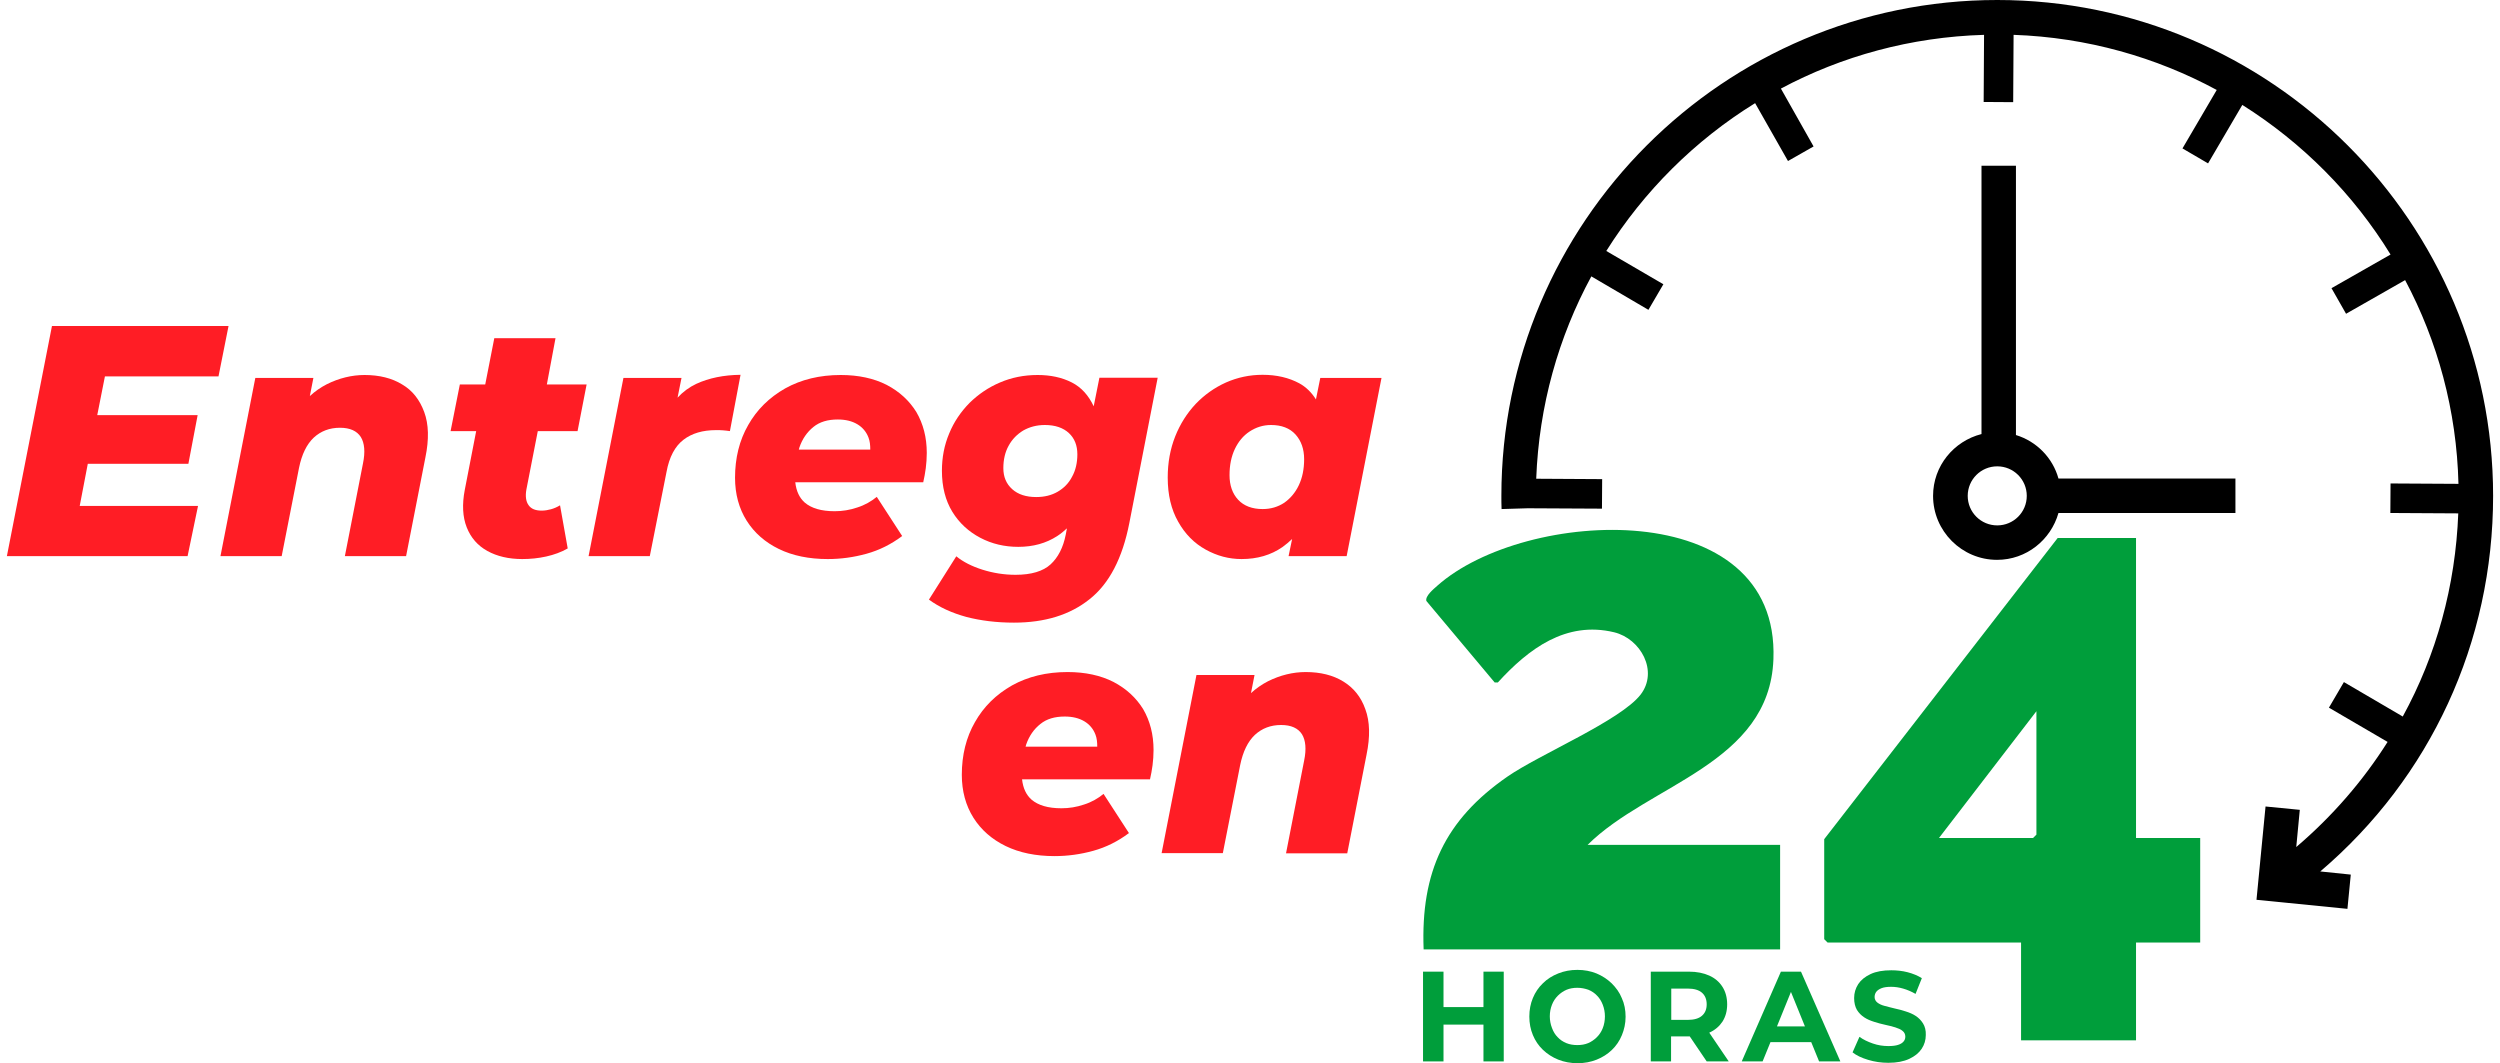 <svg xmlns="http://www.w3.org/2000/svg" xmlns:xlink="http://www.w3.org/1999/xlink" id="Capa_1" x="0px" y="0px" viewBox="0 0 127 54" style="enable-background:new 0 0 127 54;" xml:space="preserve"><style type="text/css">	.v1{fill:#FF1D25;}	.v2{fill:#009E3B;}</style><g>	<g>		<polygon class="v1" points="11.1,19.12 11.61,16.56 2.64,16.56 0.35,28.25 9.53,28.25 10.06,25.7 4.05,25.7 4.46,23.56    9.57,23.56 10.04,21.09 4.94,21.09 5.33,19.12   "></polygon>		<path class="v1" d="M20.43,19.53c-0.52-0.32-1.16-0.48-1.91-0.48c-0.65,0-1.3,0.16-1.92,0.47c-0.31,0.16-0.6,0.36-0.86,0.6   l0.18-0.92h-2.95l-1.77,9.05h3.11l0.88-4.48c0.14-0.69,0.39-1.2,0.75-1.54c0.36-0.33,0.8-0.5,1.33-0.5c0.51,0,0.86,0.16,1.06,0.47   c0.19,0.31,0.23,0.76,0.11,1.34l-0.92,4.71h3.11l0.98-5.01c0.19-0.92,0.17-1.69-0.06-2.31S20.96,19.84,20.43,19.53z"></path>		<path class="v1" d="M28.22,17.18h-3.11l-0.46,2.35h-1.29l-0.47,2.37h1.3l-0.58,2.99c-0.14,0.73-0.11,1.37,0.1,1.9   c0.21,0.53,0.56,0.93,1.05,1.2c0.49,0.27,1.08,0.41,1.77,0.41c0.41,0,0.82-0.04,1.22-0.13s0.76-0.22,1.09-0.41l-0.39-2.19   c-0.15,0.09-0.31,0.16-0.46,0.2c-0.15,0.04-0.31,0.07-0.47,0.07c-0.32,0-0.54-0.09-0.67-0.28c-0.13-0.18-0.17-0.45-0.11-0.79   l0.58-2.97h2.02l0.46-2.37h-2.02L28.22,17.18z"></path>		<path class="v1" d="M35.37,19.5c-0.36,0.17-0.67,0.4-0.95,0.7l0.2-1h-2.95l-1.77,9.05h3.11l0.85-4.28   c0.14-0.76,0.43-1.3,0.86-1.63c0.43-0.33,0.98-0.49,1.66-0.49c0.12,0,0.23,0,0.34,0.01c0.11,0.01,0.23,0.02,0.36,0.04l0.54-2.86   C36.77,19.05,36.02,19.2,35.37,19.5z"></path>		<path class="v1" d="M45.04,19.55c-0.65-0.33-1.43-0.5-2.33-0.5c-1.07,0-2.01,0.23-2.82,0.68c-0.81,0.46-1.44,1.08-1.88,1.86   c-0.45,0.78-0.67,1.68-0.67,2.68c0,0.83,0.2,1.56,0.59,2.18c0.39,0.62,0.94,1.1,1.64,1.44c0.7,0.34,1.53,0.51,2.48,0.51   c0.67,0,1.32-0.09,1.97-0.27c0.65-0.18,1.25-0.48,1.81-0.9l-1.29-1.99c-0.28,0.23-0.61,0.42-0.99,0.54   c-0.38,0.13-0.76,0.19-1.15,0.19c-0.68,0-1.18-0.15-1.52-0.44c-0.27-0.24-0.43-0.58-0.48-1.03h6.5c0.05-0.23,0.1-0.47,0.13-0.72   c0.03-0.24,0.05-0.5,0.05-0.77c0-0.79-0.18-1.48-0.53-2.08C46.19,20.35,45.69,19.89,45.04,19.55z M41.32,21.69   c0.32-0.26,0.73-0.38,1.24-0.38c0.39,0,0.72,0.08,0.99,0.24c0.27,0.16,0.46,0.39,0.57,0.68c0.07,0.18,0.09,0.38,0.09,0.61h-3.63   c0.01-0.04,0.02-0.07,0.03-0.11C40.76,22.29,41,21.95,41.32,21.69z"></path>		<path class="v1" d="M55.56,20.64c-0.26-0.55-0.62-0.96-1.11-1.21c-0.51-0.26-1.09-0.38-1.74-0.38c-0.69,0-1.33,0.13-1.91,0.38   c-0.59,0.25-1.1,0.6-1.55,1.04c-0.44,0.45-0.79,0.96-1.03,1.55c-0.25,0.59-0.37,1.22-0.37,1.9c0,0.81,0.18,1.51,0.53,2.08   c0.35,0.57,0.83,1.01,1.42,1.32c0.59,0.31,1.23,0.46,1.93,0.46c0.75,0,1.41-0.18,1.98-0.55c0.17-0.11,0.34-0.25,0.49-0.39   l-0.06,0.32c-0.13,0.66-0.39,1.16-0.77,1.51c-0.38,0.35-0.98,0.53-1.78,0.53c-0.58,0-1.14-0.09-1.68-0.26   c-0.54-0.17-0.99-0.4-1.33-0.68l-1.39,2.2c0.53,0.39,1.17,0.68,1.9,0.88c0.73,0.19,1.54,0.29,2.42,0.29   c1.56,0,2.84-0.39,3.84-1.19c1-0.79,1.67-2.08,2.02-3.87l1.44-7.38h-2.96L55.56,20.64z M53.73,24.98   c-0.31,0.18-0.67,0.27-1.09,0.27c-0.51,0-0.92-0.13-1.22-0.4c-0.3-0.27-0.45-0.62-0.45-1.07c0-0.43,0.09-0.82,0.27-1.14   c0.18-0.33,0.43-0.58,0.74-0.77c0.32-0.18,0.68-0.28,1.1-0.28c0.52,0,0.93,0.14,1.22,0.41c0.29,0.27,0.43,0.63,0.43,1.08   c0,0.43-0.09,0.82-0.27,1.14C54.29,24.55,54.04,24.8,53.73,24.98z"></path>		<path class="v1" d="M61.25,27.92c0.58,0.32,1.18,0.48,1.82,0.48c0.8,0,1.49-0.2,2.08-0.61c0.17-0.12,0.33-0.26,0.49-0.41   l-0.18,0.87h2.95l1.77-9.05h-3.11l-0.22,1.09c-0.22-0.35-0.5-0.63-0.85-0.82c-0.52-0.28-1.14-0.43-1.86-0.43   c-0.65,0-1.27,0.13-1.86,0.39c-0.58,0.26-1.1,0.63-1.54,1.09c-0.44,0.47-0.79,1.02-1.04,1.65c-0.25,0.63-0.38,1.33-0.38,2.09   c0,0.88,0.18,1.63,0.53,2.24C60.2,27.13,60.67,27.6,61.25,27.92z M62.73,22.81c0.18-0.38,0.43-0.68,0.75-0.89s0.68-0.33,1.09-0.33   c0.53,0,0.95,0.16,1.24,0.48c0.29,0.32,0.44,0.74,0.44,1.26c0,0.5-0.09,0.94-0.27,1.32c-0.18,0.38-0.43,0.67-0.74,0.89   c-0.32,0.21-0.68,0.32-1.1,0.32c-0.53,0-0.95-0.16-1.24-0.47c-0.29-0.31-0.44-0.73-0.44-1.25C62.46,23.63,62.55,23.19,62.73,22.81   z"></path>		<path class="v1" d="M56.56,34.64c-0.65-0.33-1.43-0.5-2.33-0.5c-1.07,0-2.01,0.23-2.82,0.68c-0.81,0.46-1.44,1.08-1.88,1.86   c-0.45,0.78-0.67,1.68-0.67,2.68c0,0.83,0.2,1.56,0.59,2.18c0.39,0.62,0.94,1.1,1.64,1.44c0.7,0.34,1.53,0.51,2.48,0.51   c0.67,0,1.32-0.09,1.97-0.27c0.65-0.18,1.25-0.48,1.81-0.9l-1.29-1.99c-0.28,0.23-0.61,0.42-0.99,0.54   c-0.38,0.13-0.76,0.19-1.15,0.19c-0.68,0-1.18-0.15-1.52-0.44c-0.27-0.24-0.43-0.58-0.48-1.03h6.5c0.05-0.23,0.1-0.47,0.13-0.72   c0.03-0.24,0.05-0.5,0.05-0.77c0-0.79-0.18-1.48-0.53-2.08C57.71,35.44,57.21,34.98,56.56,34.64z M52.85,36.78   c0.32-0.26,0.73-0.38,1.24-0.38c0.39,0,0.72,0.08,0.99,0.24c0.27,0.16,0.46,0.39,0.57,0.68c0.07,0.18,0.09,0.38,0.09,0.61H52.1   c0.01-0.04,0.02-0.07,0.03-0.11C52.28,37.39,52.52,37.04,52.85,36.78z"></path>		<path class="v1" d="M68.24,34.62c-0.52-0.32-1.16-0.48-1.91-0.48c-0.65,0-1.3,0.16-1.92,0.47c-0.31,0.16-0.6,0.36-0.86,0.6   l0.18-0.92h-2.95l-1.77,9.05h3.11L63,38.87c0.14-0.69,0.39-1.2,0.75-1.54c0.36-0.33,0.8-0.5,1.33-0.5c0.51,0,0.86,0.16,1.06,0.47   c0.19,0.31,0.23,0.76,0.11,1.34l-0.92,4.71h3.11l0.98-5.01c0.19-0.92,0.17-1.69-0.06-2.31C69.14,35.4,68.76,34.94,68.24,34.62z"></path>	</g>	<g>		<path d="M126.65,25.19C126.65,11.3,115.35,0,101.46,0C87.57,0,76.27,11.3,76.27,25.19c0,0.22,0,0.45,0.01,0.67l1.33-0.04   l3.77,0.02l0.01-1.5l-3.35-0.02c0.14-3.71,1.13-7.2,2.8-10.28l2.9,1.7l0.76-1.3l-2.9-1.69c1.91-3.04,4.5-5.62,7.56-7.51l1.67,2.94   l1.3-0.74L90.47,4.5c3.09-1.65,6.6-2.62,10.32-2.73l-0.02,3.41l1.5,0.01l0.02-3.42c3.72,0.13,7.23,1.13,10.32,2.8l-1.74,2.97   l1.3,0.76l1.74-2.97c3.05,1.92,5.64,4.52,7.53,7.6l-3,1.71l0.74,1.3l3-1.71c1.65,3.1,2.62,6.62,2.71,10.35l-3.45-0.02l-0.01,1.5   l3.45,0.02c-0.14,3.68-1.11,7.2-2.82,10.32l-2.99-1.75l-0.76,1.3l2.98,1.74c-1.25,1.98-2.81,3.78-4.64,5.34l0.18-1.89l-1.74-0.17   l-0.46,4.74l4.62,0.46l0.17-1.74l-1.55-0.16C123.47,39.5,126.65,32.63,126.65,25.19z"></path>		<path d="M102.41,22.1V8.42h-1.75v13.63c-1.41,0.36-2.46,1.62-2.46,3.14c0,1.79,1.46,3.25,3.25,3.25c1.49,0,2.73-1.01,3.12-2.38   h8.99v-1.75h-8.99C104.28,23.26,103.46,22.42,102.41,22.1z M101.46,26.69c-0.83,0-1.5-0.67-1.5-1.5c0-0.83,0.67-1.5,1.5-1.5   c0.83,0,1.5,0.67,1.5,1.5C102.96,26.02,102.29,26.69,101.46,26.69z"></path>	</g>	<g>		<path class="v2" d="M108.51,27.33v15.24h3.26v5.31h-3.26v4.97h-5.84v-4.97h-9.83l-0.17-0.17v-5.08l11.86-15.3H108.51z    M98.5,42.57h4.78l0.17-0.17v-6.27L98.5,42.57z"></path>		<path class="v2" d="M72.32,48.22c-0.15-3.92,1.08-6.57,4.26-8.77c1.63-1.13,5.73-2.84,6.76-4.16c0.92-1.19,0.01-2.84-1.34-3.17   c-2.45-0.59-4.35,0.84-5.91,2.55l-0.16,0l-3.47-4.14c-0.07-0.25,0.36-0.6,0.55-0.77c4.44-3.96,17.4-4.67,17.08,3.73   c-0.2,5.32-6.33,6.34-9.44,9.43h9.78v5.31H72.32z"></path>	</g>	<g>		<polygon class="v2" points="75.36,51.16 73.33,51.16 73.33,49.36 72.29,49.36 72.29,53.92 73.33,53.92 73.33,52.05 75.36,52.05    75.36,53.92 76.39,53.92 76.39,49.36 75.36,49.36   "></polygon>		<path class="v2" d="M81.87,49.95c-0.22-0.21-0.48-0.38-0.77-0.5c-0.3-0.12-0.62-0.18-0.97-0.18c-0.35,0-0.67,0.06-0.97,0.18   c-0.3,0.12-0.56,0.28-0.78,0.5c-0.22,0.21-0.39,0.46-0.51,0.75c-0.12,0.29-0.18,0.6-0.18,0.94s0.06,0.65,0.18,0.94   c0.12,0.29,0.29,0.54,0.51,0.75c0.22,0.21,0.48,0.38,0.78,0.5c0.3,0.12,0.63,0.18,0.98,0.18c0.35,0,0.67-0.06,0.97-0.18   c0.3-0.12,0.55-0.28,0.77-0.49c0.22-0.21,0.39-0.46,0.51-0.75c0.12-0.29,0.19-0.6,0.19-0.94c0-0.34-0.06-0.66-0.19-0.94   C82.27,50.41,82.09,50.17,81.87,49.95z M81.42,52.23c-0.07,0.18-0.17,0.33-0.3,0.46c-0.13,0.13-0.28,0.23-0.44,0.3   c-0.17,0.07-0.35,0.1-0.55,0.1c-0.2,0-0.39-0.03-0.56-0.1c-0.17-0.07-0.32-0.17-0.44-0.3c-0.13-0.13-0.22-0.28-0.29-0.47   c-0.07-0.18-0.11-0.38-0.11-0.59c0-0.22,0.04-0.41,0.11-0.59c0.07-0.18,0.17-0.33,0.3-0.46c0.13-0.13,0.28-0.23,0.44-0.3   c0.17-0.07,0.35-0.1,0.55-0.1c0.2,0,0.39,0.04,0.56,0.1c0.17,0.07,0.32,0.17,0.44,0.3c0.13,0.13,0.22,0.28,0.29,0.46   c0.07,0.18,0.11,0.38,0.11,0.59S81.49,52.06,81.42,52.23z"></path>		<path class="v2" d="M86.83,52.46c0.29-0.13,0.51-0.32,0.67-0.56c0.16-0.25,0.24-0.54,0.24-0.88c0-0.34-0.08-0.64-0.24-0.89   c-0.16-0.25-0.38-0.44-0.67-0.57c-0.29-0.13-0.63-0.2-1.03-0.2h-1.94v4.56h1.03v-1.27h0.9c0.02,0,0.03,0,0.05,0l0.86,1.27h1.12   L86.83,52.46C86.83,52.46,86.83,52.46,86.83,52.46z M86.46,50.43c0.16,0.14,0.24,0.34,0.24,0.59c0,0.25-0.08,0.44-0.24,0.58   c-0.16,0.14-0.4,0.21-0.72,0.21H84.9v-1.59h0.84C86.06,50.22,86.3,50.29,86.46,50.43z"></path>		<path class="v2" d="M90.47,49.36l-1.99,4.56h1.06l0.4-0.98h2.07l0.4,0.98h1.08l-2-4.56H90.47z M90.27,52.14l0.71-1.75l0.71,1.75   H90.27z"></path>		<path class="v2" d="M97.69,51.99c-0.1-0.16-0.22-0.28-0.37-0.38c-0.15-0.1-0.32-0.17-0.51-0.23c-0.18-0.06-0.37-0.11-0.56-0.15   c-0.18-0.04-0.35-0.09-0.51-0.13s-0.28-0.1-0.37-0.17c-0.09-0.07-0.14-0.17-0.14-0.28c0-0.1,0.03-0.19,0.08-0.26   c0.06-0.08,0.15-0.14,0.27-0.19c0.13-0.05,0.29-0.07,0.49-0.07c0.2,0,0.4,0.03,0.61,0.09c0.21,0.06,0.42,0.15,0.63,0.27l0.32-0.8   c-0.21-0.13-0.45-0.23-0.72-0.3c-0.27-0.07-0.55-0.1-0.83-0.1c-0.42,0-0.77,0.06-1.05,0.19c-0.28,0.13-0.49,0.3-0.63,0.51   c-0.14,0.22-0.21,0.45-0.21,0.71c0,0.24,0.05,0.44,0.14,0.6c0.1,0.16,0.22,0.28,0.37,0.38c0.15,0.1,0.32,0.17,0.51,0.23   c0.19,0.06,0.37,0.11,0.56,0.15c0.18,0.04,0.35,0.08,0.51,0.13c0.15,0.05,0.28,0.1,0.37,0.18c0.09,0.07,0.14,0.17,0.14,0.29   c0,0.1-0.03,0.18-0.09,0.25c-0.06,0.07-0.15,0.13-0.28,0.17c-0.12,0.04-0.29,0.06-0.49,0.06c-0.27,0-0.53-0.04-0.79-0.13   c-0.26-0.09-0.49-0.2-0.68-0.34l-0.35,0.79c0.2,0.16,0.46,0.28,0.79,0.38c0.33,0.1,0.67,0.15,1.03,0.15c0.43,0,0.78-0.07,1.06-0.2   c0.28-0.13,0.49-0.3,0.63-0.51c0.14-0.21,0.21-0.45,0.21-0.7C97.84,52.35,97.79,52.15,97.69,51.99z"></path>	</g></g></svg>